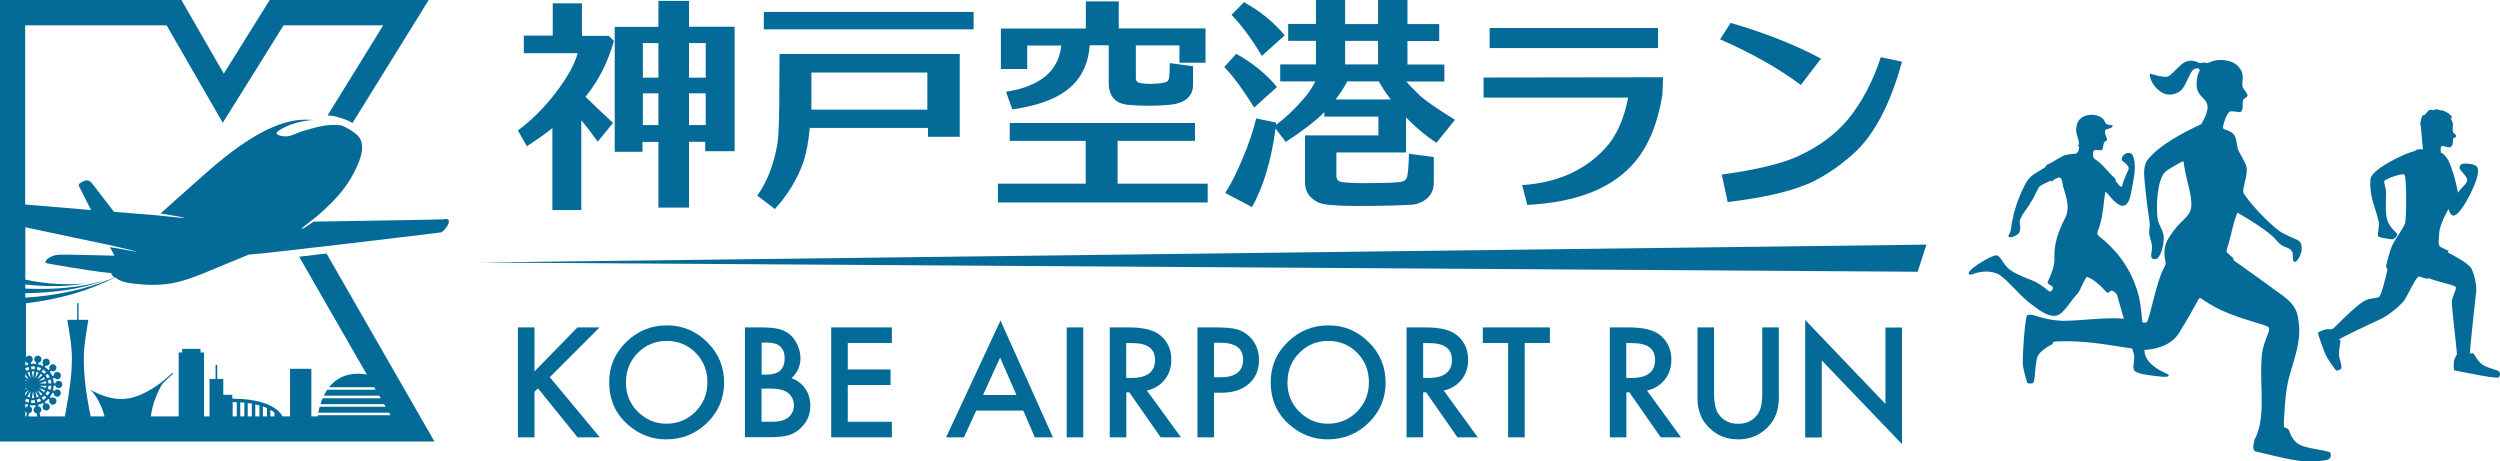 <?xml version="1.0" encoding="UTF-8"?>
<svg id="_レイヤー_2" data-name="レイヤー 2" xmlns="http://www.w3.org/2000/svg" viewBox="0 0 194.48 35.9">
  <defs>
    <style>
      .cls-1 {
        fill: #046b99;
      }
    </style>
  </defs>
  <g id="_レイヤー_1-2" data-name="レイヤー 1">
    <g>
      <g>
        <g>
          <g>
            <path class="cls-1" d="M41.59,28.88l3.33-3.41h1.72l-3.87,3.87,3.89,4.68h-1.73l-3.08-3.81-.27.27v3.54h-1.29v-8.55h1.29v3.41Z"/>
            <path class="cls-1" d="M47.39,29.71c0-1.2.44-2.24,1.32-3.1.88-.86,1.94-1.3,3.17-1.3s2.26.44,3.14,1.31c.88.87,1.31,1.92,1.31,3.14s-.44,2.27-1.32,3.13c-.88.86-1.95,1.29-3.2,1.29-1.1,0-2.1-.38-2.97-1.15-.97-.85-1.45-1.95-1.45-3.32ZM48.69,29.72c0,.95.32,1.72.95,2.33.63.61,1.36.91,2.19.91.9,0,1.65-.31,2.27-.93.62-.63.93-1.39.93-2.29s-.3-1.68-.91-2.29c-.61-.62-1.36-.93-2.25-.93s-1.64.31-2.25.93c-.61.61-.92,1.37-.92,2.27Z"/>
            <path class="cls-1" d="M57.95,34.02v-8.55h1.29c.57,0,1.03.04,1.37.13.34.09.63.24.87.45.24.22.43.49.57.81.14.33.22.66.22,1,0,.61-.23,1.13-.7,1.56.45.16.81.43,1.07.81.27.38.4.83.4,1.34,0,.67-.24,1.23-.71,1.69-.28.28-.6.48-.96.59-.39.11-.87.16-1.46.16h-1.96ZM59.24,29.14h.4c.48,0,.83-.11,1.06-.32.22-.21.34-.53.34-.94s-.11-.71-.34-.92c-.23-.21-.56-.31-1-.31h-.45v2.49ZM59.24,32.81h.8c.58,0,1.01-.11,1.29-.34.29-.25.43-.56.43-.94s-.14-.68-.42-.93c-.27-.25-.75-.37-1.45-.37h-.65v2.59Z"/>
            <path class="cls-1" d="M69.38,26.68h-3.43v2.06h3.33v1.21h-3.33v2.86h3.43v1.21h-4.72v-8.55h4.72v1.21Z"/>
            <path class="cls-1" d="M79.6,31.94h-3.66l-.95,2.08h-1.39l4.23-9.09,4.08,9.09h-1.41l-.9-2.08ZM79.07,30.73l-1.27-2.91-1.33,2.91h2.6Z"/>
            <path class="cls-1" d="M84.27,25.47v8.55h-1.29v-8.55h1.29Z"/>
            <path class="cls-1" d="M89.22,30.38l2.65,3.64h-1.58l-2.44-3.5h-.23v3.5h-1.29v-8.55h1.51c1.13,0,1.95.21,2.45.64.55.47.83,1.1.83,1.87,0,.61-.17,1.13-.52,1.56-.35.44-.81.71-1.37.84ZM87.61,29.4h.41c1.22,0,1.83-.47,1.83-1.4,0-.88-.59-1.31-1.78-1.31h-.46v2.71Z"/>
            <path class="cls-1" d="M94.44,30.55v3.47h-1.29v-8.55h1.46c.72,0,1.26.05,1.62.15.37.1.69.29.97.56.49.48.74,1.09.74,1.82,0,.78-.26,1.4-.79,1.86-.52.46-1.23.69-2.12.69h-.6ZM94.44,29.35h.48c1.19,0,1.78-.46,1.78-1.37s-.61-1.32-1.83-1.32h-.43v2.69Z"/>
            <path class="cls-1" d="M98.85,29.71c0-1.2.44-2.24,1.32-3.1.88-.86,1.94-1.3,3.17-1.3s2.26.44,3.14,1.31c.88.87,1.31,1.92,1.31,3.14s-.44,2.27-1.32,3.13c-.88.86-1.95,1.29-3.2,1.29-1.1,0-2.1-.38-2.97-1.15-.97-.85-1.45-1.95-1.45-3.32ZM100.15,29.72c0,.95.32,1.72.95,2.33.63.61,1.36.91,2.19.91.9,0,1.65-.31,2.27-.93.62-.63.93-1.39.93-2.29s-.3-1.68-.91-2.29c-.61-.62-1.36-.93-2.25-.93s-1.64.31-2.25.93c-.61.61-.92,1.37-.92,2.27Z"/>
            <path class="cls-1" d="M112.31,30.38l2.65,3.64h-1.58l-2.44-3.5h-.23v3.5h-1.29v-8.55h1.51c1.13,0,1.95.21,2.45.64.55.47.83,1.1.83,1.87,0,.61-.17,1.13-.52,1.56-.35.44-.81.71-1.37.84ZM110.71,29.4h.41c1.22,0,1.83-.47,1.83-1.4,0-.88-.59-1.31-1.78-1.31h-.46v2.71Z"/>
            <path class="cls-1" d="M118.61,26.68v7.34h-1.29v-7.34h-1.97v-1.21h5.22v1.21h-1.96Z"/>
            <path class="cls-1" d="M128.12,30.38l2.65,3.64h-1.58l-2.44-3.5h-.23v3.5h-1.29v-8.55h1.51c1.13,0,1.95.21,2.45.64.55.47.83,1.1.83,1.87,0,.61-.17,1.13-.52,1.56-.35.44-.81.71-1.37.84ZM126.51,29.4h.41c1.22,0,1.83-.47,1.83-1.4,0-.88-.59-1.31-1.78-1.31h-.46v2.71Z"/>
            <path class="cls-1" d="M133.34,25.47v5.15c0,.73.12,1.27.36,1.61.36.49.86.74,1.51.74s1.16-.25,1.52-.74c.24-.33.36-.87.36-1.61v-5.15h1.29v5.51c0,.9-.28,1.64-.84,2.23-.63.65-1.41.97-2.33.97s-1.69-.32-2.32-.97c-.56-.58-.84-1.33-.84-2.23v-5.51h1.29Z"/>
            <path class="cls-1" d="M140.43,34.02v-9.13l6.24,6.53v-5.94h1.29v9.07l-6.24-6.51v5.99h-1.29Z"/>
          </g>
          <g>
            <path class="cls-1" d="M42.97,16.34v-6.37c-.57.46-1.23.91-1.98,1.41l-.7-1.23c1.06-.79,2.05-1.77,2.95-2.95.9-1.17,1.46-2.2,1.7-3.06h-4.19v-1.37h2.25V.26h2.27v2.53h2.09l.4.4c-.48,1.67-1.21,3.11-2.21,4.34.49.49,1.21,1.17,2.14,2.03l-1.19,1.46c-.46-.64-.88-1.19-1.28-1.65v6.97h-2.25ZM51.22,16.16v-5.12h-1.24v.77h-2.16V2.09h3.4V.07h2.38v2.01h3.55v9.68h-2.29v-.73h-1.26v5.12h-2.38ZM51.22,6.04v-2.69h-1.21v2.69h1.21ZM50.01,7.26v2.47h1.21v-2.47h-1.21ZM54.9,6.04v-2.69h-1.3v2.69h1.3ZM53.6,7.26v2.47h1.3v-2.47h-1.3Z"/>
            <path class="cls-1" d="M72.19,10.65v-.7h-9.2c-.09,1.06-.26,1.98-.51,2.71-.46,1.26-1.17,2.47-2.2,3.6l-1.37-1.04c.75-1.06,1.28-2.4,1.56-3.99.09-.51.13-1.57.15-3.22l.02-3.81h14.02v6.44h-2.45ZM59.42.93h16.32v1.35h-16.32V.93ZM72.14,5.64h-9.02v2.89h9.02v-2.89Z"/>
            <path class="cls-1" d="M78.54,9.57h14.42v1.39h-6.02v3.33h7.01v1.46h-16.32v-1.46h6.83v-3.33h-5.91v-1.39ZM84.77,3.53c-.11,1.54-.73,2.73-1.87,3.55-.95.7-2.34,1.17-4.15,1.43l-.49-1.37c2.65-.42,4.1-1.61,4.3-3.6h-2.65v1.83h-2.05v-3.15h6.61V.11h2.56v2.1h6.75v2.67h-2.03v-1.35h-3.39v2.56c0,.22.13.35.4.38.57.09,1.15.07,1.79-.04.24-.04.37-.16.4-.4.02-.11.04-.48.05-1.12l1.81.24v1.43c0,.97-.68,1.5-2.01,1.59-1.15.09-2.2.07-3.09-.02-.97-.11-1.46-.68-1.46-1.72v-2.91h-1.48Z"/>
            <path class="cls-1" d="M97.56,8.36c-.81-1.32-1.57-2.36-2.32-3.15l.93-1.02c1.24.68,2.31,1.54,3.17,2.58l-1.77,1.59ZM99.61,5.01h2.76v-1.83h-2.16v-1.32h2.16V0h2.27v1.87h2.56V0h2.29v1.87h2.47v1.32h-2.47v1.83h2.87v1.32h-2.96c.26.31.59.64.95.99.44.44,1.39,1.1,2.84,1.99l-1.45,1.79c-.84-.55-1.63-1.21-2.36-1.98v2.73h-5.42v1.83c0,.29.16.44.48.48.59.07,1.37.09,2.36.07,1.12,0,1.83-.04,2.16-.09.31-.04.49-.22.53-.51.07-.51.11-1.08.11-1.68l1.94.26v1.98c0,.51-.18.93-.53,1.24-.37.31-.81.48-1.32.49-.79.05-1.76.07-2.93.09-1.81.02-3.06-.02-3.7-.13-.37-.05-.7-.2-.97-.44-.38-.31-.57-.73-.57-1.28v-3.64h5.71v-1.46h-4.21v-.35c-.68.7-1.68,1.46-3,2.32l-.79-1.04c-.33,2.43-.93,4.48-1.83,6.11l-2.09-1.1c.42-.64.88-1.54,1.35-2.67.49-1.15.84-2.2,1.06-3.13l1.56.33-.02.18c.71-.53,1.45-1.21,2.18-2.07.35-.4.64-.84.88-1.32h-2.73v-1.32ZM98.16,4.34c-.81-1.34-1.59-2.4-2.36-3.18l.97-.99c1.24.68,2.31,1.54,3.17,2.58l-1.77,1.59ZM104.81,6.33c-.26.48-.55.95-.92,1.41h4.3c-.38-.49-.68-.97-.93-1.41h-2.45ZM107.2,5.01v-1.83h-2.56v1.83h2.56Z"/>
            <path class="cls-1" d="M126.93,12.88c-1.72,1.85-4.43,2.87-8.12,3.06l-.4-1.54c2.69-.18,4.83-1.12,6.42-2.82.9-.95,1.5-2.29,1.83-3.99h-11.25v-1.56l13.96-.02c0,.33-.02.79-.05,1.35-.38,2.38-1.17,4.21-2.38,5.51ZM115.88,2.18h13.1v1.56h-13.1v-1.56Z"/>
            <path class="cls-1" d="M140.09,6.61c-1.68-1.26-3.77-2.45-6.28-3.55l.82-1.28c2.71.79,5.05,1.72,7.03,2.78l-1.57,2.05ZM140.44,14.38c-1.43.59-3.44,1.02-6.04,1.34l-.46-2.14c2.67-.37,4.67-.84,5.98-1.45,1.61-.75,2.89-1.7,3.86-2.87,1.08-1.34,1.92-2.93,2.53-4.81l1.65.35c-.92,3.37-2.21,5.8-3.88,7.25-1.23,1.08-2.45,1.85-3.64,2.34Z"/>
          </g>
          <polygon class="cls-1" points="37.26 20.42 149.86 19.03 149.18 21.14 37.26 20.42 37.26 20.42"/>
        </g>
        <path class="cls-1" d="M34.55,17.06c-.56.03-7.14.13-10.15.18-.42.3-.87.6-.92.55-.05-.04.59-.5,1.03-.85,2.12-1.76,2.73-2.92,3.14-3.74.39-.78.88-2.02.13-2.7-.18-.16-.4-.32-.64-.46,0,0,0,0,0,0-.09-.05-.18-.1-.27-.15-.1-.05-.21-.1-.32-.14-.01,0-.02,0-.03,0-1.08-.12-1.77.11-2.78.39-.68.19-1.08.47-1.46.47-.51,0-.98-.17-.65-.41.75-.54,1.92-.83,2.78-.87-.21-.01-.44-.02-.67-.02-3.35,0-7.17,3.68-8.81,5.12-.8.71-1.7,1.5-2.44,2.18.32.05,1.85.29,1.85.33,0,.05-1.84-.16-2.02-.18-.18-.01-2.04-.17-3.45-.28-.79-1.03-1.56-2.02-1.72-2.23-.37-.47-.83-.04-.92,0-.09.04-.14.14-.07.26.07.12.62,1.23.62,1.23l.3.6c-1.67-.14-3.47-.29-5.12-.43V1.97h11l2.73,4.74,1.64,2.84,1.74-2.78,2.99-4.8h7.75l-4.33,7.01c.62,0,1.52.36,1.63.42.11.05.21.11.31.17,0,0,0,0,0,0L33.35,0h-12.37l-3.57,5.73L14.11,0H0v34.35h33.8l-8.4-14.63c-.74.09-1.46.17-2.13.25l5.27,9.17c-.22-.04-.45-.07-.68-.07-1.07,0-1.79.45-2.26,1.05h3.51l.12.2h-3.77c-.1.15-.19.3-.27.46h4.31l.12.2h-4.52c-.07.15-.13.31-.17.46h4.95l.12.2h-5.13c-.05.16-.08.32-.11.46h5.5l.12.2h-5.65s0,.06-.01.09h-.5v-3.7h-1.66v3.7h-.57c-.53-.89-1.88-1.36-3.92-1.38v-.3h-.7v-1.23h-.47v-1.09h-.13v1.09h-.47v2.91h-.43v-4.97h-.27v-.28h-1.43v.28h-.27v4.97h-2.16c.06-.59.31-1.51.8-2.38.12-.22.4-.45.47-.52l.43-.4s.05-.05.03-.07c-.02-.02-.05-.02-.07,0l-.46.4c-.13.12-.26.23-.39.33-2.18,1.6-3.56,1.62-5.53.57.44.36.94,1.35,1.11,2.07h-1.08c-.41-2.02-.53-3.27-.53-4.52,0-.93.12-1.49.35-2.99h-.76v-1.3h-.11v1.3h-.76c.23,1.48.35,2.06.35,2.99,0,1.25-.17,2.5-.54,4.52h-1.92l-.05-.29s.08-.04.1-.08c.08-.14.03-.31-.1-.39-.03-.02-.06,0-.09-.01l-.02-.13c.12-.03.24-.07.35-.13l.07.12s-.07.07-.08.12c-.01.07,0,.15.05.21.04.06.11.1.18.12.02,0,.03,0,.05,0,.06,0,.11-.02.16-.05.06-.04.1-.11.12-.18.01-.07,0-.15-.05-.21-.04-.06-.11-.1-.18-.12-.03,0-.06.02-.1.02l-.07-.11c.11-.07.2-.15.29-.25l.1.08s-.04.09-.03.14c.02.14.14.23.28.23.02,0,.03,0,.05,0h0c.15-.03.26-.18.23-.33-.01-.07-.05-.14-.12-.18-.06-.04-.14-.06-.21-.05-.03,0-.05.04-.08.05l-.1-.09c.08-.1.14-.21.19-.33l.12.04s0,.1.02.14c.04.07.1.11.17.13.02,0,.05,0,.07,0,.05,0,.1-.01.14-.04.14-.08.18-.25.1-.39-.08-.14-.25-.18-.39-.1-.03.02-.04.05-.06.08l-.13-.05c.04-.12.06-.24.07-.37h.13s.03.1.07.13c.05.04.12.07.18.07,0,0,.02,0,.03,0,.08,0,.14-.04.19-.1.1-.12.09-.3-.03-.4-.06-.05-.13-.07-.21-.07-.08,0-.14.04-.19.1-.02.03-.02.06-.03.09h-.14c0-.13-.03-.25-.07-.37l.13-.05s.06.08.11.1c.03.01.06.02.1.02.12,0,.23-.07.27-.19h0c.03-.07.02-.15,0-.22-.03-.07-.09-.12-.16-.15-.07-.03-.15-.02-.22,0-.07.03-.12.09-.15.16-.01.03,0,.06,0,.1l-.12.04c-.05-.12-.12-.22-.19-.33l.1-.09s.08.06.13.06c.16,0,.28-.13.28-.28s-.13-.28-.28-.28-.28.13-.28.28c0,.04.03.06.04.09l-.1.09c-.09-.09-.18-.18-.29-.25l.06-.1s.03.02.05.02c.03,0,.06,0,.1-.02.15-.05.22-.22.17-.36-.03-.07-.08-.13-.15-.16-.07-.03-.15-.04-.22,0-.15.05-.22.22-.17.36.01.03.04.05.06.08l-.06.11c-.11-.06-.23-.1-.36-.13l.02-.12s.1-.02.14-.05c.12-.1.14-.28.04-.4h0c-.1-.12-.28-.14-.4-.04-.12.1-.14.28-.03.4.02.03.06.02.09.04l-.02.14c-.06,0-.12-.02-.19-.02s-.13.01-.19.02l-.02-.13s.09-.04.11-.09c.04-.07.05-.14.03-.22-.02-.07-.07-.13-.13-.17-.07-.04-.14-.05-.22-.03-.07.02-.13.07-.17.13-.01.02,0,.05,0,.07v-4.28c2.51-.29,4.92-.96,6.93-2.02.23.21.62.39,1.27.47,2.57.33,3.82-.04,5.88-.89,1.16-.48,3.26-1.35,3.26-1.35.7.01,14.83-1.7,14.94-1.72.24-.04,1.05-1.09.32-1.05ZM1.97,32.39v-.45s0,.09.04.12c.02.02.05.02.08.04l-.05.29h-.06ZM1.97,30.01h.09l-.09.03v-.03ZM1.97,30.24l.15-.06-.15.13v-.07ZM1.97,29.83v-.03l.09.03h-.09ZM1.97,30.76v-.21l.27-.23-.26.45s0,0-.01,0ZM2.39,30.41l-.09.5c-.06-.02-.12-.02-.17-.05l.26-.45ZM1.97,29.61v-.07l.15.13-.15-.06ZM1.97,31.14l.07-.12c.07.03.15.05.23.07l-.04.22c-.09-.02-.18-.05-.26-.09v-.07ZM2.57,30.44l.09.51s-.06.02-.09.02-.06-.02-.09-.02l.09-.51ZM1.97,29.3v-.21s0,0,.01,0l.26.45-.27-.22ZM2.19,31.48l-.02.13s-.09,0-.13.04c-.04.04-.06.09-.07.14v-.38c.07.03.15.05.23.07ZM2.45,31.12s.08.02.12.02.08-.02.12-.02l.04.21c-.05,0-.1.02-.16.02s-.11-.01-.16-.02l.04-.21ZM2.75,30.41l.26.45c-.05.03-.11.03-.17.05l-.09-.5ZM2.9,30.32l.41.34s-.1.07-.15.1l-.26-.45ZM3.01,30.18l.5.18c-.03.06-.07.1-.1.15l-.39-.33ZM3.08,30.01h.52c0,.06-.02.12-.04.18l-.48-.18ZM3.08,29.83l.48-.18c.02.06.03.12.04.18h-.52ZM3.01,29.67l.39-.33s.08.09.1.15l-.5.18ZM2.9,29.53l.26-.45c.05.04.11.06.15.1l-.41.34ZM2.74,29.44l.09-.51c.06.02.12.03.17.05l-.26.46ZM2.57,29.41l-.09-.51s.06-.02.09-.02.06.02.09.02l-.09.51ZM2.39,29.44l-.26-.46c.05-.03.11-.03.17-.05l.09.51ZM2.04,28.83l-.07-.12v-.07c.08-.04.17-.07.26-.09l.04.22c-.08.02-.16.04-.23.07ZM21.35,32.39h-.32v-.51c.12.07.22.14.32.22v.29ZM20.77,32.39h-.32v-.77c.11.04.22.07.32.12v.65ZM20.18,32.39h-.32v-.93c.11.02.22.04.32.07v.87ZM19.59,32.39h-.32v-1.03c.11.01.22.02.32.04v.99ZM19.01,32.39h-.32v-1.09c.11,0,.22.01.32.02v1.06ZM21.62,32.39h0s0,0,0,0h0ZM18.42,31.29v1.1h-.32v-1.11c.11,0,.21,0,.32.01ZM2.21,32.39l.04-.24c.05,0,.11-.02.15-.06.12-.1.14-.28.03-.4-.02-.03-.06-.03-.09-.04l.02-.13c.06,0,.12.02.19.02s.13-.01.19-.02l.02.13s-.09.04-.11.09c-.04.07-.05.14-.03.22.02.07.07.13.13.17h0s.07.03.11.03l.04.24h-.71ZM2.91,31.3l-.04-.22c.08-.02.15-.04.23-.07l.1.18c-.09.05-.19.08-.29.11ZM3.36,31.11l-.11-.19c.07-.05.14-.08.2-.14l.16.13c-.07.08-.15.15-.24.21ZM3.71,30.77l-.17-.14c.05-.07.1-.13.14-.2l.19.07c-.04.1-.1.19-.16.27ZM3.93,30.32l-.2-.07c.02-.08.04-.15.05-.24h.21c0,.11-.03.21-.06.31ZM3.99,29.83h-.21c0-.08-.03-.16-.05-.24l.2-.07c.03.1.05.2.06.31ZM3.87,29.35l-.19.07c-.03-.08-.09-.14-.14-.2l.17-.14c.06.09.12.18.16.27ZM3.6,28.94l-.16.13c-.06-.06-.13-.1-.2-.14l.11-.19c.09.06.17.13.24.21ZM3.2,28.65l-.1.18c-.07-.04-.15-.05-.23-.07l.04-.22c.1.03.2.06.3.11ZM2.57,28.5c.05,0,.11.01.16.02l-.04.21s-.08-.02-.12-.02-.08.02-.12.02l-.04-.21c.05,0,.1-.02.16-.02ZM2.08,28.22s.07.02.1.03l.02.12c-.08.02-.16.04-.23.07v-.36c.02.06.06.12.11.15ZM8.57,19.25l.33.64c-1.52-.04-3.66-.09-4.23-.08-.92.03-1.33.62-1.04.67,0,0,3.13.58,5.02.77.04.12.12.23.23.33-2.04.92-4.62,1.44-6.91,1.57v-.34c2.14-.03,4.28-.29,6.14-1-1.92.6-4.04.73-6.14.64v-.32c1.72.2,3.52.16,4.64-.09-1.09.14-2.95.09-4.64-.29v-4.07c2.7.57,5.5,1.17,6.3,1.33,0,0,2.15.48,2.37.57.16.06-1.51-.28-2.07-.35Z"/>
      </g>
      <g>
        <path class="cls-1" d="M194.43,28.91c-.1-.13-1.01-.28-1.39-.6s-.56-.81-.67-.83-.21.08-.23-.04.44-4.39.49-4.76-.11-1.27-.37-1.78-1.79-1.2-1.83-1.27.06-.12.06-.12c0,0-.55-.22-.69-.35s-.09-.48-.04-1.11.71-1.79.71-1.79c.04.06.08.37.3.49s.68-.24,1.39-1.64c.59-1.17.7-1.82.56-2.09s-.79-.31-1.06-.29-.31.19-.33.33.61.67.6.96-.47.57-.72.97c-.08-.43-.19-.92-.34-1.42-.27-.89-.46-1.25-.67-1.45-.01-.01-.03-.06-.04-.07-.08-.07-.2-.16-.27-.17,0,0-.08-.4.04-.5s.55.18.74.04.13-.53.17-.63.15-.06.22-.15c.1-.12-.21-.25-.25-.42s.05-.54-.02-.7-.16-.36-.16-.36c.11.04.13.07.1-.06-.07-.24-.67-.53-.78-.52s-.18-.02-.33-.07-.32.1-.45.04c-.28-.13-.47.45-.62.4-.17-.05-.27.64-.27.64,0,0,.07.38.08.66s.13,1.37.13,1.37c-.04,0-.29-.04-.54.04-.03,0,0,.06-.03.06-.31.1-.69.22-.93.33-1.53.7-2.55,1.39-2.59,1.92s.03.97.09,1.31.49,1.61.56,1.97-.14,1.05-.04,1.14,1.04.25,1.15.22.33-.24.33-.37-.53-.48-.73-.99-.17-1.24-.14-2.18c.02-.44-.19-.82-.14-.98s1.4-.65,1.57-.5.17,3.39.04,3.79-.66,1.06-.94,1.6-.55,1.81-.55,1.81c0,0,.11.02.12.14s-.44,1.98-.63,2.15-.65.03-1.21.36c-.72.41-2.25,2.04-2.4,2.13s-.4.01-.58.06-.61.2-.58.3.38,1.2.6,1.67.75,1.14.79,1.2.26.02.4-.11-.13-.74-.15-1.09.11-1.01.12-1.09-.18,0-.08-.13c.06-.07,2.32-1.17,3.07-1.5s1.54-1.03,1.86-1.38.98-1.95,1.24-1.99c.08-.01.65.22.68.17,0-.01.08-.05.12-.03.63.27,2.02.53,2.07.68.07.22-.27.68-.3,1.13s.4,3.87.39,4.04-.19.35-.22.55-.07.75.04.77l2.31.44s1.03.17,1.12.1.14-.28.05-.41Z"/>
        <path class="cls-1" d="M168.66,29.13l-.04-.03c-.69-.3-1.55-.77-1.77-1.58-.21-1.5-.12-3.59-.64-5.07-.51-1.54-1.44-2.92-2.95-4.1-.25-.21.03-.52.1-.87.24-.78.28-1.66.41-2.52.04-.06.15.05.25.18.78.98,1.49,1.4,1.77-.19.17-.97.5-2.13.08-2.94-.29-.28-.79-.01-.82.36,0,.16.09.16.23.28.12.1.26.25.3.35.06.17-.07.31-.18.59-.1.23-.23.53-.29.78-.03.07-.03.15-.11.16-.13-.07-.31-.3-.41-.43-.04-.11.02-.17-.06-.23-.44-.37-.81-.92-1.3-1.3-.14-.13-.35-.2-.39-.35-.02-.15-.05-.38.04-.5.07-.08.25-.06.37-.04.32.05.31-.06.34-.21.04-.17.05-.32.11-.41.06-.09.2-.09.21-.19.02-.14-.14-.33-.15-.5-.02-.18,0-.33.21-.33.12-.05.41-.12.37-.27-.08-.07-.38-.03-.48-.12-.11-.08-.14-.27-.21-.35-.59-.65-2.07-.45-2.12.59-.09.38.08.72.17,1.06,0,.02,0,.03.01.05.02.14.02.27-.05.36.01,0,.02,0,.04,0,0,.02-.01.04-.03.06.03,0,.05,0,.08,0-.03.23-.07.48-.3.54-.26.02-.81.05-1.04.21-.25.13-.51.29-.76.44-.37.23-.38.09-.57.42-.58.37-1.09.55-1.43,1.12-.46.8-.93,2-1.09,2.95-.13.4-.04.8-.28,1.15-.23.47.77.04.8-.16.14-.25.06-.63.03-.88.13-.52.59-.96.85-1.44.27-.39.46-.89.68-1.25.22-.18.56-.3.82-.44.12-.03.12.06.18.01.05-.04.15-.11.27-.18.61-.37.46.37.63.74.21.72.49,1.55.13,2.27-.32.64-.46.92-.67,1.63-.14.47-.2,1.02-.18,1.51.02.65-.27,1.33-.53,1.88-.03.14.16.2.29.29.18.09.13.29,0,.41-.08.05-.18.03-.26-.03-.63-.56-1.06-.74-1.87-1.05-.6-.26-1.17-.52-1.48-.97-.17-.21-.36-.63-.62-.72-.28-.15-2.93,1.45-2.01,1.5.69-.28,1.55-.38,2.23.03.83.62,1.35,1.36,2.18,2.06.63.47,1.68,1.41,2.42,1.02.57-.36.94-1.13,1.47-1.66.27-.39.39-.88.69-1.28.56.15,1.15.77,1.53,1.18.07.07.14.07.22,0,.19-.25.42-.01.59.17.41,1.44,1.05,3.61,1.35,4.76.03.36-.15,1.01.02,1.2.37.27.96.3,1.46.38.22.01,1.48.25,1.15-.12Z"/>
        <path class="cls-1" d="M181.31,35.21c-.41-.22-1.98-.3-2.53-.68-.34-.23-.55-.61-.64-.86-.11-.34-.17-.33-.43-.42-.07-.06-.04-.21-.04-.47.06-1.02.12-2.44.42-3.5.39-1.42.98-2.85.71-4.34-.11-1.45-1.26-1.91-2.33-2.75-.86-.62-1.81-1.31-2.67-1.91-.12-.12,0-.18-.16-.28l-.41-.37c-.08-.16.14-.58.17-.8.23-.77.34-1.6.66-2.29.86.51,2.48,1.47,3.02,2.15s.98.47,1.2.84c.16.27.03.29.11.72.04.13.18.18.32,0,.16-.22.31-.49.34-.8.03-.35-.05-.6-.24-.73-.31-.19-1.01-.4-1.55-.79-.86-.66-2.29-2.15-2.76-2.96,0-.61.44-1.54.22-2.14-.16-.35-.38-.76-.58-1.1-.16-.38-.12-1.01-.39-1.3-.23-.24-.65-.35-.7-.37-.06-.03-.15-.05-.11-.25.04-.2.24-.94.53-1.14.74-.08,1.01.46,1-.72,0-.05.03-.14.04-.19.08-.12.39-.23.33-.37-.05-.19-.35-.48-.4-.69-.03-.48.16-.9-.19-1.37-.36-.58-1.25-.75-1.92-.63-.39.07-.51.29-.87.16-.27.04-.25.1-.52-.03-.46-.19-.92-.14-1.31.25-.38.33-.74.79-1.02.88-.33.11-1.37-.25-1.36-.24-.07.53.48,1.28,1.05,1.54.47.23,1.17.04,1.47-.34.34-.44.59-1.32.89-1.53.14-.09.43-.13.46.07,0,.08-.16.29-.19.55-.07.48-.12.9.18,1.32.24.32.58.49.62.94.03.42-.26,1.04-.5,1.39-1.43.68-3.26,1.62-4.18,2.79-.35.52-.25,1.17-.2,1.81.08.91.28,2.47.38,3.1.03.28-.06.47-.04.79.02.3.19.68.21.92.07.31-.15.82,0,1.01.1.1.35.12.45,0,.27-.26.51-1.08.47-1.67-.06-.58-.39-.84-.48-1.45-.12-.95-.03-2.96.59-3.58.28-.23.6-.41.94-.6.14-.07.37-.22.46-.22.08.02.04.2.08.33.06.38.14.74.23,1.14.88,3.34-.11,2.19-1.54,4.67-.3.59-.25,1.15-.13,1.73.03.17-.12.35-.19.53-.55,1.06-1.02,3.74-1.27,4.09-.03.06-.16.07-.36.03-1.83-.64-4.26-.12-6.2-.12-.69-.04-1.22-.13-1.77-.3-.25-.06-.81-.29-1-.12-.17.43-.38,3.41-.31,3.92.07.44.24,1.05.31,1.25.04.15.33.16.46.08.09-.05.08-.12.11-.25.06-.36.09-1.04.18-1.51.04-.47.45-.79.82-1.02.14-.13.47-.17.45-.37.09-.11.45-.07.72-.09,1.53-.03,2.98.17,4.5.42.71.09,1.41.25,1.98.25,1.08-.09,2.2-.46,2.75-1.55.43-.68.92-1.54,1.32-2.28.07-.15.14-.24.23-.19.45.32,1.02.66,1.57.92,1.57.74,3.57,1.13,3.73,1.36.08.32-.15.6-.27,1.02-.14.36-.28.9-.29,1.28-.18,2.27.37,4.71-.55,6.41-.09.4-.24.93.18.95,1.54.34,3.49.98,5.06.7.5-.06.76-.1.67-.59l-.02-.03Z"/>
      </g>
    </g>
  </g>
</svg>